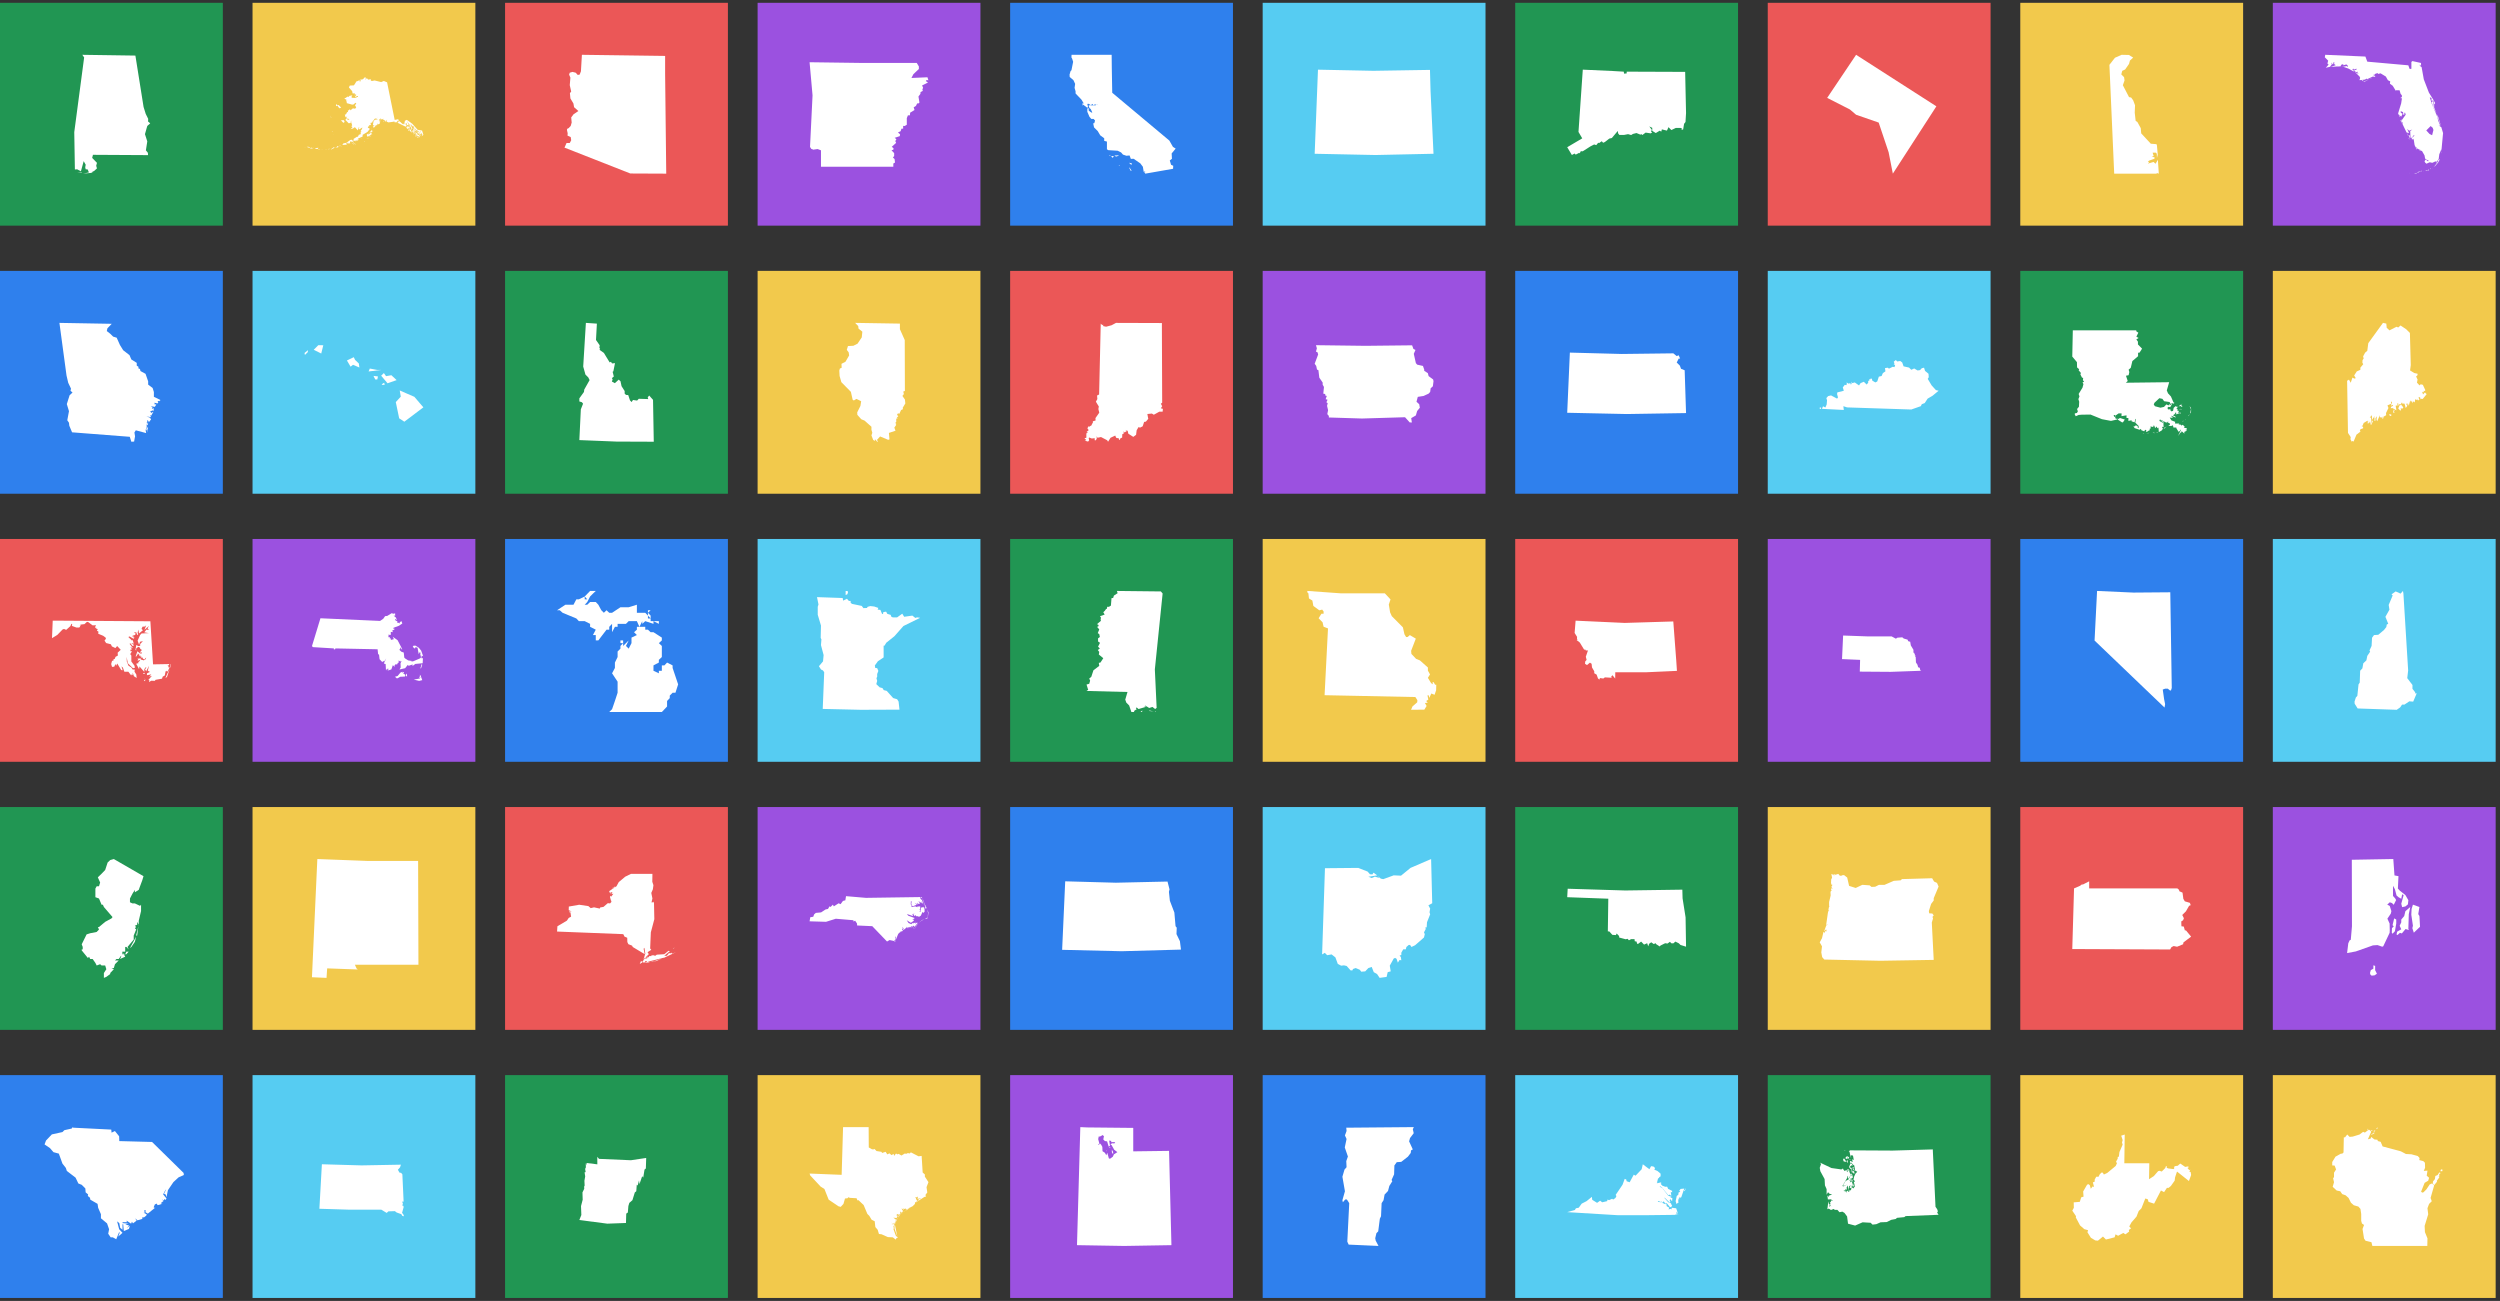 <svg xmlns="http://www.w3.org/2000/svg" width="442" height="230" fill="none"><rect width="100%" height="100%" fill="#333333" stroke="none"/><path fill="#219653" d="M0 .498h39.396v39.396H0z"/><path fill="#fff" d="M14.524 30.565h-.874l.737-.082.136.082Zm9.414-20.738 1.446 9.086.382 1.228.436.874-.027.463.382.328-.518.464-.41 1.446.41 1.282-.246 1.583.355.437.027.409-9.741-.055-.137.546.846.873-.136.519.136.464-.573.518-.191-.054v.109h.136l-.382.218-1.446.136 1.037-.218-.245-.546h-.328l-.082-.354.082-.464-.355-.628-.49 1.801-.656-.355-.409.028-.11-6.604 1.747-13.207-.327-.464 9.387.137Z"/><path fill="#F2C94C" d="M44.648.498h39.396v39.396H44.648z"/><path fill="#fff" d="M53.84 26.17v-.046.046Zm.046-.03v-.016l.045-.03.046.03-.09.015Zm.212-.258v-.045l.03.03-.03.015Zm1.074.288.045.12h-.09v-.12h.09-.045Zm.106.045h.03v.076h-.045l.015-.076Zm.06 0v.076l-.06-.076h.06Zm-.817-.257.106.03-.196.136-.06-.242.15.076Zm.288.181-.288-.015v-.03l.288-.076v.121Zm.65.076h.046-.091l.045-.045v.045Zm-.393-.121v.197h-.197l.136-.258.061.06Zm.318.045.03.03h-.03v-.03Zm0-.015-.046.015-.03-.045.03-.06.046.09Zm1.028.242.091.091.166.046-.257-.046-.166-.12.166.03Zm.56.046h-.105l.105-.046v.046Zm-.68-.288-.122.212h-.257l-.272-.12.65-.092Zm1.24.333-.076-.045.045-.015.03.015v.045Zm.257-.045h-.106l.106-.046v.046Zm.242-.015h-.046l.046-.06.075.03-.075.03Zm.181-.106v.106l-.106-.06.106-.046Zm.015 0v-.076h.03l-.03.076Zm.848-.303.045.151-.484.258-.151.015.59-.424Zm.832-.03-.03.06-.046.015v-.045l.076-.03Zm0-.076v-.015l.045.015h-.045Zm-.47.257.212-.12-.105-.182.332.03-.302.303h-.454l.318-.03Zm.878-.272-.045.015-.061-.015h.106Zm.151 0-.045.015-.106-.015.045-.03.106.03Zm-.393-.106.076.076h-.137v-.107l.061.03Zm.136-.03.045.075-.075.03-.03-.106h.06Zm1.346.105h-.06v-.03l.06.03Zm-.12-.075v.076l-.046-.107.045.03Zm1.346-.106h-.03v-.03h.03v.03Zm11.133-1.424h.06l.046.106-.106-.045v-.06Zm-11.028 1.287.046.061-.046.03v-.09Zm-1.195-.06-.09-.03.09-.046v.076Zm12.813-1.47v.076h-.091l.09-.09v.015Zm-13.448 1.288h.106l.03.182.106.045.015.076-.786.045.181-.272.348-.076Zm1.83.182v.06h-.06v-.06h.06Zm-.998-.136.046.03-.091.03-.03-.06h.075Zm11.935-1.258.09.076-.075.03h-.015v-.106ZM62.07 25.276v.046l-.06-.046h.06Zm.756.106-.076.076.076-.136v.06Zm10.891-1.287v.076l.257.242-.257-.121v-.197Zm-11.753 1.181h-.03l.03-.015v.015Zm12.449-1.393-.09.151-.031-.212.06.015.061.046Zm-11.738 1.469.045.03-.212.197.015-.197.152-.03Zm10.906-1.318.06.06-.075.046-.03-.076.045-.03ZM62.6 25.276h-.015v-.015h.015v.015Zm-.12-.06v.106l-.077-.061.046-.046h.03Zm-.137.045.06.09-.136.031.076-.212v.09Zm11.753-1.5.152.061v.106h-.03l-.122-.166Zm-.635.228h.076l-.03.151-.091-.045.045-.106Zm-10.936 1.12.06.061v.045l-.106-.045.045-.06Zm10.981-1.135h-.045v-.046h.076l-.03.046Zm.061-.046-.06-.045h.06v.045Zm-.182 0 .03.046-.03.015v-.06Zm-10.407 1.045-.045-.045h.045v.045Zm10.407-1.257h.121l-.09.06-.03-.06Zm-10.21 1.136.045.076h-.12v-.076h.075Zm10.331-1.166v-.046.076h-.045l.045-.03Zm-.438.03h.06l-.015.06-.075-.014.03-.046Zm-8.562 1.287h-.121l.076-.075h.045v.075Zm8.758-1.287h-.045v-.03l.045.03Zm.984-.409.211.152v.363l-.166-.257v.212l-.197-.06.152-.41Zm-.863.137.03.12-.136.122v-.167l.106-.075Zm.303-.137h.151l.076.137-.272-.06.045-.152v.075Zm-.424.015.757.44-.197-.046-.03.121.302.046.152.424-.409-.318-.196.045.015-.272-.152.06.03-.182-.15-.196h-.107l-.015-.122Zm-9.711 1.242h-.03l.03-.015v.015Zm10.03-1.378v.121l-.122-.03.045-.046.076-.045Zm.21 0 .152.076-.03.045-.227-.181.106.06Zm-8.636 1.287v.046l-.076-.046.015-.03.06.03Zm-1.271-.06.045.03h-.151l.03-.03h.076Zm1.059 0v.06l-.121.091.12-.151Zm.136 0-.03.06h-.076l.045-.03.06-.03Zm-6.217-.727.106.03h-.091l-.015-.03Zm14.552-.757.166.12-.045.107h-.076l-.045-.227Zm-.409.12.121.137-.015.5-.242-.56.136-.076Zm0-.196h.378l.03.227-.196-.136.166.288-.211.045-.167-.424Zm-7.548 1.136.106.045-.166.106-.046-.076.106-.075Zm-6.64-.758-.091.046-.06-.046.15-.045v.046Zm13.477-.302.06.197-.105.03-.076-.227h.121Zm-7.124.848v-.06.06Zm7.185-.97.197.046.211.378.121.364-.196-.333-.197-.03-.136-.424Zm-6.656.606.045.03v.016l-.075-.015.03-.03Zm-.287.046v.06l-.121-.075.03-.03.09.045Zm.196-.015h-.045v-.03h.06l-.015.03Zm-.106 0 .318.272-.272.046.12.12-.21-.045-.38.47.137-.273h-.302.166l-.06.197-.197-.394.227-.197.045.046-.015.03h.076v.106l.06.06.03.046-.09-.363.166.12.181-.166-.105-.136.105.06Zm6.338-.955v.152l-.06-.212.06.06Zm-6.428.818h.045l.045.076h.06l-.21-.06.06-.016Zm.53-.045.03-.076v.046l-.03.03Zm6.11-.985.046.152.302-.121v.181l-.363-.06.393.106.106.212-.438-.151.15.212-.075.045-.287-.212v-.152l.151.061-.212-.197.016-.045.09.12.121-.15Zm-6.444.91h-.045l-.015-.031h.015l.045.03Zm6.928-1.091.046.06-.152-.03.06-.03h.046Zm-.181 0 .272.06.303.333-.348-.257.348.454-.242.319.045-.303-.378-.606Zm-6.747 1.09v.046-.076l-.045-.03.06-.076.303.106-.318.257-.196-.136.196-.09Zm.06-.136-.044-.046.075-.075v.015l-.03.106Zm-2.919-.242-.03-.03h.03v.03Zm-.227-.03-.075.03.151-.122-.075.091Zm3.222-.076h.046l-.09.045.044-.06v.014Zm.59-.303h-.03l.03-.091.046.045-.046.046Zm-.983.03h-.06v-.03l.06-.046v.076Zm1.15-.151v.03h-.046v-.03h.046Zm1.815-.788h-.076l.076-.09v.09Zm-7.518-.242.136.318-.227.151-.438-.454.529-.015Zm6.989.212.075.03.06-.03v.03l-.135.106v-.136Zm-1.967.197h-.03l.076-.137.06.046-.106.09Zm-7.2-.849-.136-.075-.076-.182.212.257Zm9.303.591-.06.06.211-.196v.045l-.151.091Zm-9.545-.924h.03v.03l-.03-.03Zm8.88.788.03.045-.03.046v-.091Zm-.046.09-.06-.045v-.045h.06v.09Zm.333-.211v.045l-.061-.045h.06Zm-.318 0 .03.06-.03.046-.015-.046.015-.06ZM59.8 18.885v.03l-.106-.136.075.06.03.046Zm2.601.197v.076l-.105-.016.045-.06h.06Zm-2.738-.47.212-.045.439.454-.303.137-.06-.137-.151-.075.03-.06-.167-.213h-.03l-.136.106-.106-.106.106-.288.166.227Zm1.392-1.332h-.075.105-.03Zm.136-.03.121-.091-.015.045-.106.045Zm.167-.122.106-.106h.03l-.136.106Zm.408-.181-.015.03h-.045l.06-.03Zm.046 0 .181-.076-.03.015-.151.06Zm4.265 5.225-.136-.016-.015-.06.136-.742.318-.212.514.06-.363-.136.257-.318-.257.242-.227-.045-.635.772-.046.046-.075-.046h-.09l.15.273-.211.182-.076-.076-.303.454.379.227-.424.545-.862.515v.303l-.757.333-.105.122.181.075-.136.137v-.137h-.045l-.03.152-.379.03-.06.197-.06-.197-.606.318.09-.121-.241-.076-.151.379H61.6l-.106-.242v.272l-.197-.121.015.121-.12.046.03-.167.71-.515.288-.045.12.227v-.106l.182.106v-.379l.65-.409.092.091.166-.394.348-.12-.015-.44.166-.015-.166-.137.242-.317.06-.273-.544.348-.09-.242.09-.045.06.105-.03-.105-.12-.107-.167.56-.515-.56-.544.319-.197-.061.242-.106.046-.212h-.091l-.06-.151.12-.122-.196-.636.227-.272-.303.272.015.212-.363.06-.59-.605.242-.242.06.075.107.091-.03.091.378-.06-.167-.076.06-.106-.105.06-.303-.075h-.076l.137-.137-.197-.106.06-.015.016-.106h.06l.015-.03h.046l.075-.076-.196.106-.152.167-.12-.515h.196l.227-.454.166.075-.06-.303.257-.105v-.122l.181.046-.045.151.56-.363.333.06.196-.227-.227-.424.242-.197-.105-.212-.545.41-.076-.258-.015.181-.938-.257-.015-.258-.106-.181v-.091l.242.03-.348-.182-.226-.227h.226l.379-.242.287.045-.06-.151.453-.106h.152v.015l-.182.273.136.12.787.046-.046-.166-.211.045-.06-.515.166.394.408.076v-.182l-.363.03.045-.288-.257-.03.03-.121v-.06h-.408l-.076-.394-.575-.652.152-.333.74-.045.515-.818-.045.136.575-.257-.076.166.106.137.151-.227-.227-.107.59-.106.363-.378.182.166-.136.197.06.076.227-.273.212.273.469-.06.06.212-.15.03.362.06.409-.09 1.164.287.47-.197.574.243 1.346 6.648.65-.136v.182l.833.742.211-.258.046-.015.06-.363.348-.167.953.682.953 1.075.787.136.227.757-.227.227.045-.424-.12.197.075-.12-.333-.53-.318.53-.06-.44.166-.046v-.045l-.499-.181-.197-.258-.317.03v-.076l.106-.015.045-.09v-.046l-.287-.121.03-.03.212.09.045-.06-.287-.182v.106l-.121-.227-.121.046v-.334l-.06.288-.137-.09h-.121l-.439-.682.363.818-.196-.076-.167.076-.045-.38-.166-.06.06.242-.378-.181v.197l.197-.091.287.257-.166.243-1.407-.682.075-.363.106.287.106-.181-.242-.152-.272.333-.378-.045.015-.076-.046-.12-.075.12-.923.121-.287-.12.045-.38-.197.349-.211-.09.045-.046.045-.106-.257.015.06-.076-.18.06.15-.105h-.227l.152-.182-.333.182-.12-.152-.077.212v-.318l-.302.364.227.151-.106.06-.076.061h.257l-.15.121v.228l-.288.12-.06-.226-.046.333-.06-.197v.227l-.106-.09v.12l-.243.076-.105.257-.258.046-.045-.182.181-.045.091-.212-.12.076Z"/><path fill="#EB5757" d="M89.297.498h39.396v39.396H89.297z"/><path fill="#fff" d="m117.594 13.164.197 17.537-6.354-.028-11.635-4.575.367-.819h.565l.254-.48-.084-.565-.565-.254.028-.424-.113-.48v-.282l.282-.141.368-.395.169-.593-.085-.904.424-.565.847-.565-.762-.678-.113-.65-.537-.903-.085-.932.226-.282-.254-1.13.113-1.327-.226-.537.113-.339.48-.14.565.14.367.396.339-.057.226-.593.169-2.909 14.714.198v3.276Z"/><path fill="#9B51E0" d="M133.945.498h39.396v39.396h-39.396z"/><path fill="#fff" d="m143.659 16.84-.447 9.14.248.372h.224l-.025.124.894-.124.596.223v2.906h12.79v-.571l.298-.174-.074-.62-.298-.274.223-.248v-.522l-.471-.497.322-.099.05-.248-.323-.274.77-.695-.149-.323.199-.298-.298-.273.894-.298.05-.323-.373-.323.472-.223.149-.447h.298v-.497l.273.025.373-.224v-1.167l.198-.497h.348l.05-.472.77-.471-.149-.472.397-.249.223-.447h.249l.149-.149-.174-1.068.348-.472.025-.322.397-.199-.075-.273.125-.274-.174-.422 1.043-.521-.397-.249.173-.198.298.074-.174-.546-2.831.124.348-.67.968-.92v-.447l-.372-.62h-9.636l-9.314-.125.522 5.837Z"/><path fill="#2F80ED" d="M178.593.498h39.396v39.396h-39.396z"/><path fill="#fff" d="m200.085 30.195-.202-.025-.253-.532h.076l.379.557Zm-2.227-.987.152.025v.076l-.254-.101h.102Zm2.227-.33.051.203h-.203l-.329-.303.481.1Zm-3.24-1.29.051.152-.253.152-.178-.304h.38Zm-.506-.05v.05l-.253-.05.101-.077.152.076Zm.911-.052.481-.025.051.076-.481.152-.279-.228.228.026Zm-.683-15.365.076 4.278 10.1 8.455.633 1.114.481.303-.709.861.051.937-.38.303.228.76.38.177-.026.532-4.911.86-.202-.303.202.05-.05-.152-.228.102-.152-.912-.456-.607-1.189-.81-.482.025-.227-.608-.557.051-.608-.203-.329-.38-.607-.303-1.646-.101-.253-.152v-1.367l-.481-.127v-.455l-.709-.532-.43-.734-.658-.658-.152-.709.202-.05.127-.456-.253-.279h-.405l-.329-.38-.38-.885v-.583l.228-.076.025.456.456.33h.177l-.279-.608-.227-.178-.152-.38.05-.1.254-.026.126.025h.835l.076-.227.38.227-.304-.227-.278.202.126-.228-.405.228-.202-.228-.253.228-.405-.253-.228.025.126.557-.126.127-.734-.557-.127.202.051-.531.253.228-.481-.785-1.038-1.089v-.38l-.177-.607.101-.709-.304-.658-.658-.557-.025-.43.177-.608.304-.303-.152.177.304-1.52-.177-.556-.127-.228.025-.456h7.088l.026 2.43Z"/><path fill="#56CCF2" d="M223.242.498h39.396v39.396h-39.396z"/><path fill="#fff" d="m252.921 16.06.524 11.125-10.243.222-10.768-.222.585-14.868 9.8.201 10.001-.16.101 3.701Z"/><path fill="#219653" d="M267.89.498h39.396v39.396H267.89z"/><path fill="#fff" d="m285.108 12.552 1.972.117.059.353.449-.039.019-.314 10.33.04.156 7.287-.097 1.568-.254.333-.156.98-.332.117.156-.235-.273-.137h-.86l-.781.372-.507-.51-.274.608-.898-.216-.098.392-.293-.157-.683.412-.625-.392v-.529l-.527-.255.449.608-.137.313.196.137-.235.176-.918-.137-.585.431-.137-.156-.215.078-.683-.274-.625.157-.312.195-.547-.156-.703.137h-.84l-.215-.275-.058-.43-1.055 1.253-.449.098-.781.608-.312.137-.235-.274-.488.332-.137-.078-.351.431-.371-.117-.644.333-1.387.881-.332-.02-.195.392-.078-.117-.625.333-.195-.196-.488.255-.821-1.372 2.656-1.567-.664-1.136.762-11.01 5.272.235Z"/><path fill="#EB5757" d="M312.538.498h39.396v39.396h-39.396z"/><path fill="#fff" d="M342.351 18.798 334.655 30.7l-.746-3.781-1.758-5.246-3.994-1.385-1.092-.932-4.021-2.05 5.113-7.617 14.194 9.108Z"/><path fill="#F2C94C" d="M357.187.498h39.396v39.396h-39.396z"/><path fill="#fff" d="m377.147 10.182-.573.518-.163.6-.683.983-.518.245-.164.628.491.491.082.573-.3.846 1.092 2.101.382.082.354.491.328.873-.055 1.31.164 1.446.3.191.6 1.092.082.927 1.692 1.829 1.01.082.081.245.137 1.61-.137.573-.027-.737-.164-.19h-.573l.191.6h-.354l.6.327-.246.191-.845.3-.191.219h.245l-.245.3 1.009-.3.355.327.409-.71.164 2.456-.328-.109-.081.11h-7.477l-.846-19.238.982-1.255 1.174-.519 1.282.028.764.464Z"/><path fill="#9B51E0" d="M401.835.498h39.396v39.396h-39.396z"/><path fill="#fff" d="M425.973 30.701h-.052l.103-.026-.051.026Zm1.109-.103v.103h-.232l.052-.026.18-.077Zm.259 0-.259.103.104-.129.155.026Zm-1.368-.026.051.026-.103-.026h.052Zm2.478-.206h-.13l.181-.026-.051.026Zm-.517 0-.077-.026v-.077h.077v.103Zm-.284-.103.078.129-.361.206.154-.232.181.026-.052-.13Zm.181 0-.103.103v-.13h.077l.026.027Zm.465 0-.078-.026v-.026.026l.078.026Zm.697-.026-.233-.026.336-.077v.077l-.103.026Zm-.801.129-.025.026-.129-.284.103.103.051.155Zm1.214-.258-.31.103.335-.284-.025.18Zm.361-.31v.077l-.181.026.181-.129v.026Zm.258-.026h-.026l.026-.129v.13Zm.207-.232h-.026l.129-.103-.103.103Zm-1.162-1.188h-.077v-.103h.103l-.026.104Zm-.155-.154h.078l-.026.051-.103-.051h.051Zm2.143.542-.594.697h-.078l.672-.904v-.206l.335-.207-.335.62Zm.413-.852-.026.051.129-.206-.026.052-.077.103Zm.154-.826h-.051l.026-.13h.025v.13Zm-3.458-.361h-.233v-.104l.104-.077.129.18Zm-.31-.207v.13l-.129-.104.077-.026h.052Zm-.516-.026-.104.052-.051-.052h.155Zm.361.026-.052.026v-.13l.052.078v.026Zm-1.678-1.91.233.077-.336-.077-.129-.232.232.232Zm-.335-.542v.077l-.026-.232h.026v.155Zm.439.413-.078-.077-.232-.491.206.026.104.542Zm-.465-.723-.078.13v-.336.051l.078.155Zm-.955-1.91v.026l-.258-.336h.077l.181.31Zm0-.671h-.052.052Zm6.866 1.136-.31-.749-.465-1.368.259.465.516 1.652Zm-1.342-3.072-.026-.206.026.129v.077Zm0-1.265-.026.44v.619l-.284-.93.284-.284.026.155Zm-5.782-.62h.077v.052h-.077v-.051Zm0-.05v-.078l.077.077h-.077Zm-.93-1.214h-.077v-.026l.052-.077.025.103Zm-5.678-1.884-.103.155-.207-.155h.31Zm.335.206-.18.078-.155-.104h.258l.878-.438-.801.464Zm1.007-.49-.155.026.284-.155-.129.129Zm-5.317-2.168-1.91.103h-.129l1.677-.18.465.077h-.103Zm10.841 9.421.619-.878-.103-.335h-.129v.335h-.206l-.026-.439-.413-.18v.155h.103l-.155.103.387.206-.258.517-.413-.388.207.336v.155l-.336-.671.542-1.781.129-.852-.206-.258.206.026v-.336l-.232-.284-.181-.62h-.723l-.49-.8-.49-.36.051-.414-.413-.206-.361-.646-.929-.567-.439.103-.103-.155-.568.206.155.181-.284-.103-.026.103.31.13v.102l-.052.052-.361-.052-1.059.49.052-.154-.413.206-.929.104-.078-.155-.155-.439.233.594.103-.413-.103-.233-.878-.877.62.439.18-.104-.258.078-.026-.413-.206.103-.439-.258.516-.232-.077-.13-.362.155-.18-.154-.233.129.233.051.103.336-.929-.516-1.239-.44.464.104.181-.155.129.18v-.18l.362.18-.104-.309-.206-.129-.516.155v-.155l-.259-.026-.258.336-.464-.052-1.188.155.826-.284-.335-.232.129-.155-.155-.18-.129.464-.31-.361.103.335-.335.413-.723.18.491-.567-.207-.18.129-.517-.594-.594.078-.439 7.098.31.336.904 7.253.645.232.645.31-.026v-1.213l.181-.155 1.523.336v.568l-.207-.31v.258l.31.207.387 2.168.903 2.349.801 1.29.309.568-.18.207v.568l.438 1.135-.567-1.135.103-1.214h-.465l.026-.464-.31-.13.413 1.317.955 2.22.104.568.413 1.006v-.051l-.336-.103.49.335.31 1.033-.31 3.304v-.44l-.361.904-.103.826-.284.387.077.181-.129-.18-.155.025.129.052.026.155-.155-.078-.025-.155-.62.284-.439-.103-.593.258-.233-.206-.103-.233.207-.31.129.155.284.181h-.104l.258-.077-.671-.413-.103-.568-.49-.852-.775-.361-.31.103.259-.232-.259-.078-.154-.387v.155l-.181-1.162-.078-.18v.18l-.335-.077.594-.723-.31.155-.103.336h-.336l-.051-1.162.361-.284-.568.207-.336-.336.336.774-.439-.129-.697-1.445-.026-.361-.335-.233-.103-.155.206.155-.077-.077h.258l-.155-.13.206-.025h-.051Zm5.033 1.136-.774.774.568.62.464.232.233-.93-.129-.387-.362-.31Z"/><path fill="#2F80ED" d="M0 47.894h39.396V87.29H0z"/><path fill="#fff" d="m26.032 76.46-.137-.655.3-.355-.163.71v.3Zm-13.48-7.75-.491-1.037-.3-1.282-1.255-9.305 9.25.164-.764.791-.11.491.628.491.491.491.628.191.573 1.283.573.928 1.119.873.327.764.955.6v.491l.328.219-.055.245.3.137.082.355.9.49.465 1.338V68l.79.6.22.71v.845l1.172.573-.245.219-.136-.082-.137.164.137.163-.164.137-.546-.137.11.11-.192.136.437.082-.273.41-.682-.11.3.246-.164.218.355-.082.027-.136v.136l-.082.491-.3-.327.164.19-.491.219.218.082-.082.19.491-.245-.409.71-.218-.164.218.41-.819-.137.6.218.219.3-.382.491-.191-.327-.11.027v.41l-.136-.055.164.246.137-.246-.055.491-.328-.3.219.3-.219.137.219.136-.191.218.054.3-.163-.027.109.628-1.829-.491-.245.382.11.682-.165.928-.49.027-.274-.873-10.205-.791-.491-1.174-.055-.518-.3-.437.3-1.61-.382-1.255.491-1.555.519-.492-.355-.3.082-.382Z"/><path fill="#56CCF2" d="M44.648 47.894h39.396V87.29H44.648z"/><path fill="#fff" d="m71.767 69.51 1.493.648 1.592 1.86-3.367 2.54-.912-.597-.597-2.873.88-.963-.183-1.096 1.094.482Zm-3.748-1.494-.381.033-.166-.1.448-.281.1.348Zm-1.31-.93h-.365l-.314-.63.795.1-.116.53Zm1.161-1.129.382.548.945-.166.928.864-1.608.564-1.128-1.345.481-.465Zm-2.487-.797 1.326.25h.68l-2.222.265.216-.515Zm-2.604-1.527.663.63.1.715-1.128-.482-.43.332-.648-1.096 1.21-.58.233.48Zm-8.872-.88-.066-.349.613-.498-.05.365-.497.482Zm3.25-1.71-.364 1.46-1.327-.663.813-.814.878.016Z"/><path fill="#219653" d="M89.297 47.894h39.396V87.29H89.297z"/><path fill="#fff" d="m115.455 70.69.132 7.407-6.593-.026-6.566-.263.263-5.437.394-.998-.21-.262-.447-.132v-.551l.815-1.13.052-.42.946-1.68-.237-.473-.499-.5-.394-1.417.473-7.722 1.944.131-.158 2.89.657.945-.053.446.131.21-.131.132.788.551 1.024 1.681.237-.105.184.289.525-.053-.289 1.445-.131.079.21.84-.342.289.132.21-.132.394.526.289.682-.63.316.289.183.866.552.867v.447l.236.236.394.026.315.946.289.288.237-.367.735.105.289-.315 1.681.052-.105-.289.262-.341.683.762Z"/><path fill="#F2C94C" d="M133.945 47.894h39.396V87.29h-39.396z"/><path fill="#fff" d="M159.103 57.216v.985l.856 1.92.026 9-.285.105.104.44-.26.338.441.622.078.7-.467.779.052.233-.337.156-.312.674-.233-.103-.182.285.234.234-.285.285.207.052-.285.103v.597h-.156l.156.26h-.156l.156.233-.338.493.208.544-1.167.39.103 1.141-.233.078-1.427-.597-.545.597.156.337h-.129l-.312-.39-.129.053.103.233-.363-.207-.311-.805.155-.466-.155-.52v-.544l-1.219-1.09-.571-.233-.7-.778-.026-.44.57-1.142.13-.83-.83-.415-.467.285-.207-.13-.312-1.4-1.686-1.713-.311-1.089-.052-.96.104-.363.311-.13-.026-.7.701-.363.648-1.116-.078-.544-.337-.441.207-.675.96-.051.727-.364.752-1.115.104-1.012-.675-.544-.052-.441-.544-.571 7.911.13Z"/><path fill="#EB5757" d="M178.593 47.894h39.396V87.29h-39.396z"/><path fill="#fff" d="m205.421 57.371.052 13.826-.233.181.233.442-.233.363.363.103-.052.493h-.571l-.985.545-.338-.207-.804.077.156.856-.415.493-.311.052-.26.778-.467.234-.259-.104-.337.57-.104.805-.493.363-.882-.57-.104-.494-.44-.181.285.207-.415.26-.156-.234.026.415-.259.13-.026.597-.286.103-.155.338-.13-.13.026-.156-.519-.13-.155-.389-.831.39-.441.7-.155-.26-1.09-.57-.622.13-.156-.286.026.415-.155.312h-.208v-.364l-.519.052-.467-.181-.078.13.078.363-.181.233-.597-.156.286-.103-.338-.338.338-.077v-.779l.285-.13-.26-.103.389-.337-.233-.338.233-.363.156.104.156-.207.078.103.363-.674-.026-.182.493-.155-.026-.415.674-.96-.156-.648.078-.442-.518-.856.259-.466-.052-.623.363-.182.286-12.528.285.285.13-.13.026.286.518.103.96-.259.778-.415 8.119.026v.26Z"/><path fill="#9B51E0" d="M223.242 47.894h39.396V87.29h-39.396z"/><path fill="#fff" d="M251.804 65.356v.205l.638.41.137.524.798.593.068.296-.114.911-.387.342-.091.661-.274.296-.889.41-1.025.16-.228.866.479.433.113.615-.478.593-.228.775-.82.478.114.775-.388-.023-.82-.911-7.611.228-5.857-.183v-.273l-.274-.32.137-.706-.182-.752.114-.478-.228-.16.205-.456-.342-.09.205-.57-.273-.092v-.25l-.342-.069.114-1.185-.228-.387v-.388l-.593-.865-.159-1.322-.251-.114-.136-.638-.274-.388.615-1.64-.114-.388-.273-.114.16-.592-.16-.547 8.751.114 8.249-.091.228.638.365.182-.297.684.365 1.64.228.274 1.025.228.228.66Z"/><path fill="#2F80ED" d="M267.89 47.894h39.396V87.29H267.89z"/><path fill="#fff" d="m298.093 73.032-10.468.169-10.543-.225.469-10.637 9.175.243 9.12-.112.599.487.338-.15.262.58-.262.02-.338.692.543.525.225.58.637.262.243 7.566Z"/><path fill="#56CCF2" d="M312.538 47.894h39.396V87.29h-39.396z"/><path fill="#fff" d="M321.968 72.284h-.237v-.236h.237v.236Zm13.454-8.377.554-.078.336.255.237.686.97.216.395.392.515-.235.593.353.436-.059.316-.333.396-.099.178.57.613.51.04.608-.178.294.692 1.157.752.824.475.118-1.069.883-.87.51-.515.785-.514.196-.178.353-1.682.588-11.356-.372-.653-.216.079.667-3.858-.196.179-.451.415.215.237-.53.06-.745-.119-.392.317-.353.514-.118 1.068.569.159-.216-.159-.588.04-.295 1.147-.294-.178-.588.357-.471.237.078.119-.176-.04-.314.336.216.317-.099.079.255.139-.098v-.392l.138.236.435-.118.752.53.277-.412.574-.236.494.49.277-.313v-.314l.218-.099-.02-.235h.297l-.099-.176.257.137.079.314.535.314.336-.177.277-.843.494-.118.218-.51.455-.314-.079-.569.514-.079.178.177.673-.333.317.058.118-.392-.257-.078.139-.197-.139-.274.376-.314.238.255Z"/><path fill="#219653" d="M357.187 47.894h39.396V87.29h-39.396z"/><path fill="#fff" d="M378.812 76.562h.164l.118.047h-.141l-.141-.047Zm0 0h-.047.047Zm1.198-.07-.094.07-.329.094h-.07l.493-.164Zm.988.07h-.212l-.212-.093.235.023.189.07Zm.493-.093-.235.093.118-.163.117.07Zm-.682-.747-.023.07.023-.164h.071l-.071.094Zm1.763.07v-.094l.212-.163.094.093-.306.164Zm.447-.35-.094.093-.024-.047.094-.046h.024Zm2.891-.957-.118.046.212-.163v.117h-.094Zm-3.714-.024.376.117.047.14-.423-.14v-.117Zm4.089-.163.165-.234-.094.187-.071.047Zm.518-.56-.024.046.024-.07v.023Zm-11.469.933h-.165l-.799-.513.447-.257.846.28-.329.49Zm11.633-1.144-.094.047.235-.35-.023.093-.118.21Zm-2.068-.35v.14l-.118-.14-.117.14.07-.303.165.163Zm.376-.187.235-.07v.257l-.259-.163.024-.024Zm.235-.537v-.07l.164-.023v.093h-.164Zm-.212.047h-.023l.235-.303-.094.163-.118.14Zm2.069.42-.165.21.165-.77-.259-.56.259.303.023.35-.023.467Zm-2.492-1.424v.024l-.047-.024.047-.046v.046Zm.823.187.165.14-.165.117-.118-.14-.399.023.682-.49-.283.28.118.07Zm-17.627 1.634-.564.047-.517.233-.188-.373.047-.14.353-.07.164-.28-.141-.42.329-.398.047-.887-.141-.467.188-.466-.141-.444.682-1.12.164-.63-.164-.281.282-.14-.212-.257.047-.397-.211-.07-.282-.56.094-.257-.4-.467.094-.187-.376-.326-.023-.934-.823-.98.094-4.647h11.211l.023.187.353.234-.353.7.4.233-.4.257.282.397v.49l.729.747-.447.7-.258.024v.607l-1.011.864-.282 1.19-.376.327.118.42-.118.56-.47.094.306.934-.329.304 7.661-.094-.423 1.448.212.513.517.56.446 1.028.188.117-.258.163v-.117l-.47.093-.141-.303-.964-.14-.305-.42-.541-.117-.869.817-.118.304.212.303.963.257.635-.14.423-.444.376.187.211-.304v.304l.259-.187-.141-.093h.164l.094.093-.282.49-.305-.07-.188.187.094.28.47-.023-.071.14.212.234.282-.094.117-.537.353-.303.235.14.211-.047-.329.327.329.14-.235.093.094.14.141-.093-.094.14h.259l-.165.234.141.21-.282.117-.305-.304-.188.327-.212.14.024.21h.258l.141.257-.869-.35.352.397-.564-.047.306.49.658.257-.024.303h.752l-.141.14.423.07.118.164.212-.163.352.35-.141.186.447.07.117.164-.329.093.306.024-.212.303-.094-.187.024.257-.095-.093-.117.233.047.187-.517-.467v.187l-.188.093-.423.584.517-1.097-.094.116-.094-.233v.303l-.235.187-.447-.724.141-.046h-.611l-.094-.397-.258.117h-.564l.305-.21-.07-.28-.282-.047.094-.187h-.188l-.024.14-.282-.047-.705-.373-.117.07-.188-.257-.118.303.729.397v.444l-.047-.093.141.233-.329.093.047.234h.141l-.259.373-.517.304-.07-.817-.141.14-.212-.327-.188.303-.259-.536-.141.326-.47-.093.071.397-.165-.07-.094.49-.023-.14-.423.28-.188-.07.117-.21-.235-.093-.164.28-.517-.21-.047-.234-.259.164-.846-.28-.141-.164-.07-.233.188.093.282-.28.023.163.212.024.07.396.118-.07v-.326l-.588-.584.094-.654h-.094l-.117.607-.541-.187v-.186l-.564.117V73.9h-.329v-.467l-.893.14.023-.49h-.517l-.634.443v-.163l-.259.047.118.303.305-.117-.164.14.141.327.305-.07-.141.187-1.034.234-1.598-.304-2.021-.817-1.528.023Z"/><path fill="#F2C94C" d="M401.835 47.894h39.396V87.29h-39.396z"/><path fill="#fff" d="m422.735 73.564-.255-.102-.051-.28.382.152-.076.23Zm.636-.968-.127.102.127.254h-.28l.128-.56.152.204Zm1.452-.382h-.407l.101.28-.152.102-.357-.382.229-.535.306-.102.356.433-.076.204Zm-2.572-14.008.204.204 1.247-.636.306.127.408-.357.993.663.662.662.153 5.679-.127.942.738.459.586.127v.255l-.255.229.255.535-.102.56.458.484.204-.204.382.102.433.942-.076.153-.204-.05v.28l-.28-.102.153.483.305-.356.102.28-.076-.305.305.33-.687.841-.306-.026-.051.128-.127-.433-.28.076.178.357-.178.178-.128-.306-.025.255-.408-.178-.102.56-.254-.178-.178.331-.026-.484-.229.331v-.33l-.127.076-.23.865-.025-.432-.102.407-.127-.433-.204.127.204.331-.281.382-.203-.738-.153-.102-.077.178-.076-.33-.051.28-.28-.28.051.381-.306-.102-.178.331-.051-.432h-.178l.076.458-.076-.102-.28.05.127.816-.713-.408-.28.051.051-.254.382-.204-.153-.153-.28.178.229-.636-.178-.153v.433l-.637.28.178.458-.433.892.026.382-.484.28v.255l-.255.076.128-.382-.332.306.102-.153h-.28v-.382l-.458 1.07-.128-.306v.306l.051-.892-.229.357-.025.636v-.178l-.204-.05.076-.306-.076-.153.076-.331-.458.662.076.28.128-.102-.204.433-.025-1.426-.357.382.025.102.153-.128.153 1.197-.153.204-.178-.815v.28l-.408.331.179-.483-.331.382.28-.484-.204.102.102-.128-.713.433-.204.484-.178.051.28.153v.254l-.459.153-.127.331.153.077-.739.56-.509 1.222-.204-.102-.127.128-.229-.433.051-.382-.484-.739-.153-9.219.331-.204.306.56.305-.916.331.178.255-.076-.28-.484.458-.713.637-.28v-.383l.509-.61-.152-.255.025-.459.204-.306-.102-.356.356-.662.383-.331.178-1.35 2.597-3.591.586.127.077.764.28.23Z"/><path fill="#EB5757" d="M0 95.29h39.396v39.395H0z"/><path fill="#fff" d="m25.696 120.192-.073.235-.2-.109.218-.126-.127-.308.182.308Zm-.073-1.05h-.236l-.11-.108.237-.091.109.199Zm3.635.742.31-.76.417-.814-.454 1.357-.273.217Zm.836-1.864-.09.055.145-.67h.054l-.109.615Zm-19.666-8.286 16.158.108.473 7.617 2.944-.054-.127.054.018.145h-.327l.218.109-.018.253.218.072-.09.163-.255.489-.182.072.073-.181-.255.109-.145.742-.364.199-.127.362-1.145.199-.109.18-.654-.018-.382.236.055-.38-.2.036.654-.76-.509.145.4-.362-.11-.018-.672.126.037-.343.509-.236-.382-.217.218-.868-.509.977-.2-.362.218-.253-.018-.109-.145.072-.182.29v.47l-.854-.977-.073.489-.49-.923.181-.181.127.199.055-.325.327-.308-.11-.072-.399.144.164-.217-.146-.163.582-.072v.199l.545.163.364-.235.054-.272-.309.344-.254-.127-.073-.217-.309.037.2-.2-.218.055-.091-.29-.127.181-.091-.488-.273.307v-.416l-.127.579-.2.072.327-.94.473.398.309-.018.018-.236-.182.145-.145-.145.327-.38-.2-.108v-.127l-.127.109v-.254l-.31-.18-.399.343.036.308-.145-.091.145-.868.364.181.327-.036v-.326l.49-.506-.508.108-.182.525-.254-.724.436-.977.254-.29 1.309-.054-.818-.144.382-.489.436.09-.236-.307.254-.434-.818.705.327-.814-.236.217-.418.036-.182.398.255.217-.69.579-.128-.687-.127.597.109.217-.164.181-.182-.506-.418.018.346.235-.182.253-.29-.018.126.344-.345-.326.182.326.272.126-.181.181-.71-.416-.2.109.637.615.127-.091.2.652-.454-.127.509.398-.273.145-.4-.489-.127.109.6.76-.473-.181.31.38-.31.09.055.254h.254l-.327.506.2.254v1.049l.563.76.055.362-.327.072-.91-.886-.217-1.122.036.832.291.724.509.325.236.362h.364l-.037.38.31.489.072.633-.49-.326-.219-.615-.018.434-.2-.144-.036.199-.51-.67h-.708l-.255-.724-.254-.217.182.561-.018.145-.219-.072-.69-1.14-.2.398-.127-.308-.2.471-.4.036-.146-.507.146-.543.29-.108-.054-.163.255-.109.127-.343.418-.235-.037-.507.546-.507-.636-.669-.31.362-.617-.29-.182-.38-.836-.217-.29-.434.253-.326-.054-.199-.436-.325-.873-.362.037-.38-.273-.163.164-.308h-.237l-.072-.253-.091.127-.11-.272.2-.108-.072-.145-.545.018-.8-.597-.2-.018-.436.398-.745.09.127.127-.236.091.109.108-.182.181H13.5l-.8-.289.073-.218-.146-.18-.181.434-.745.669-.382-.163-.255.091-.927.959-.945.579.128-3.094h1.108Z"/><path fill="#9B51E0" d="M44.648 95.29h39.396v39.395H44.648z"/><path fill="#fff" d="m74.349 119.399.303.848-.545.136-.953-.227 1.074-.197.136-.288-.333.288.242-.469-.09-.197.166.106Zm-2.375.167-.045.045-.257-.227.257-.303.045.485Zm-.802-.803-.045.212.227-.182.09.197-.196.121.333.106.045.394-.877.045-.56.303-.363-.303.47-.136.514-.621.362-.136Zm3.268-.621-.121.03.242-.787.09.167-.211.59Zm-4.87-9.63.287-.076.015.409h-.288l.409.333.196.469-.317-.242v.242l.469.273-.152.03.06.137.319.045.105.151v-.272l.303-.197.151.424-.59.394-.968.363-.09.197.196-.106.076.197-.424.212.151.272-.393-.045.015.575-.227-.166.091.166-.272-.091-.09.091.21.137-.165.06.045.182.257-.046-.076.197.212.061.015.257.53-.136-.182-.424.847.606.832 1.605-.272.03.136-.03-.181-.364-.091.394h-.182l.439.409.408.136.091.894.151.151.545.348.696.106-.288.121.484-.075 1.21-.515.167-.182-.167-.681.182-.046-.272-.181-.152.348-.211-1.136-.363-.106-.091.273-.394-.318.137-.212h.363l.56.348.423.515.363 1.014-.257-.121-.076.455h.288l-.046.893-1.3.121-.5.379.03-.288-.71.242-.152-.166-.469.59-.998.227.212-.363-.03-.742.166-.348-.121-.106-.045.181-.333-.227v.424h-.136l-.152.318-.196-.091-.242.212.03.273-.333-.288-.257.742-.5.167-.196-.015.197-.152-.106-.212-.09.212-.213-.076.076.137-.12.106-.061-1.106-.318-.106.423-.908-.332.515h-.257l-.091.166-.5-.53-.09-.817-.166-.076-.091-.863-7.458-.152-.045.152-.227.03v-.182l-3.706-.227-.166-.182 1.497-4.921 10.543.47.56-.379.333-.469.363-.031.786-.484.333.091Z"/><path fill="#2F80ED" d="M89.297 95.29h39.396v39.395H89.297z"/><path fill="#fff" d="M117.938 124.407v-.476.476Zm-7.769-10.703h-.476v-.476h.476v.476Zm.978-1.929v-.951.951Zm2.405-.951.528.502h.476l.476.449h.502l1.479.951v.978-.476l-.528.476.528.502v1.956l-.528.502v.475l-.951.503v.951l.951.449v-.449h.528v-.951h.45l.475-.503.978.503v.449l.978 2.907-.476 1.479v.503-.503h-.502l-.502.503v.449l-.476.502v.978l-.925.977h-9.301l.502-.502.502-1.453.475-1.454v-2.431.476l-.977-1.48.502-.951v-.952l.475-.977v-.978l.502-.502v-.476l.476-.502v.502l.978-.978-.476.978.476.476v-.978.978l.502-.978v-.978l.951-.449-.502-.502.502-.449v-.502h.952Zm.528 0v.502l-.528-.502h.528Zm2.405-1.005v.476l-.951-.476h.951Zm-1.453-.475-.476-.502h.476v.502Zm0-.502h-.476v-.952h.476l-.476.45.476.502Zm-6.818-.502v-.45.45Zm-4.836-2.379.449.476-.449.476h.449l.502-.476-.502.476.502-.476h1.004l.45.476.528.977.449.45.476-.45.476.45h.502l1.479-.978h1.454l1.453-.449v1.427h1.48l.476.502v.502h.476v.475h.502v.476l-1.454-.476-.528.476v-.476l-.502 1.005-.45-1.005h-1.453l-.476.476h-1.48v.529h-.475l-.502.951v-1.48l-.502.529v.502h-.476v-1.031 1.031l-1.453 1.902h-.45v-.951h-.502l.502-.951-1.004-.502v-.529l-.951-.476h-1.031l-.449-.475-2.431-1.004-.502-.45h-.476l1.48-.977h1.427l.502-.952h.449l1.031-.502v.502Zm1.955-1.48-.502.476-.502.502-.502.978-.449-.476h.449v-.502.502l-.449-.502.951-.978h1.004Z"/><path fill="#56CCF2" d="M133.945 95.29h39.396v39.395h-39.396z"/><path fill="#fff" d="m149.068 106.193.674-.337.337.389h.312v.312l.233.207 1.738.363.285.389.623-.026.13-.207.467-.13.7.078.726.259-.129.286.492.052.312.752.155-.078.052-.285.493-.078.208.389.596.182.104.311.259.13h.779l.907-.649.338.545 1.452-.208.519.415.311-.103.545.077-2.957 1.453-1.608 1.816-1.427 1.141-.311.519h-.156v2.075l-1.012.674-.544.753.078.441.337.026.207.492-.207.545v.493l-.13.233.13.493-.156.571.597.571.493.129.233.364.519.129 1.141 1.271.701.208.259.415.156 1.426-6.822.026-6.745-.155.26-6.485-.208-.311-.363-.182-.363-.571.726-.856.104-1.115-.467-1.764.078-1.012-.13-.259.052-2.179-.571-1.919v-1.401l.13-.415-.259-1.297 4.539.156.078.466Zm.441-1.712.363.026.052.208-.104.337-.311.156v-.727Z"/><path fill="#219653" d="M178.593 95.29h39.396v39.395h-39.396z"/><path fill="#fff" d="M202.354 125.86h-.027l.185-.079-.158.079Zm2.035-.079-.159.079-.053-.106.212.027Zm-2.405-.08-.106.185-.238-.132.344-.105v.052Zm1.982.08-.819-.08v-.052h.237l.582.132Zm.66-21.22h.608l.317.37-1.374 13.424.317 6.791-.264.212-.476-.37-.581.185-.661-.423-.211.132.423.053-1.427.423-.344-.291-.132.159.159.158-.423.265-.079.237h-.45l-.396-1.162-.502-.502-.185-.529.396-1.348-7.267-.185.317-.185-.29-.951.475-.132.159-.555-.159-.37.37-.317.37-1.136 1.031-.793-.079-.529.29-.053.502-.766-.792-.661.079-.449-.264-.343.37-.265-.318-.317.344-.687-.344-.238v-.555l.318-.237-.106-.502-.264-.185.264-.661-.397-.449.212-.053.079-.265-.291-.158.687-.581-.052-.318.079-.211-.185-.291.819-.29-.238-.423.265-.238.237-.343h.133l.052-.37h.317l.344-.212.106-1.321.29-.027.133-.422.66-.423-.132-.397 7.161.08Z"/><path fill="#F2C94C" d="M223.242 95.29h39.396v39.395h-39.396z"/><path fill="#fff" d="m245.843 105.982-.301.901.226 1.375.301.676 1.96 1.976.276 1.225.302.501.276-.025.377-.325 1.055.625-.829 2.151.05.55.829.876.679.275 1.407 1.251v.55l.376.675-.376.6.577.951.327.2-.1-.325.2-.075.277.475h.201l-.025.976-.277.8-.577-.225-.352.775-.101-.45h-.226l.151.751-.377.25.276.3-.502.05.302.525-.402.65-2.337.025.226-.575.854-.75.025-.375-.351-.551-16.054-.325.603-11.806-.779-.3-.176-.776-.703-.725.502-.8h.377v-.401l-.251-.325-.503.125-1.055-.775-.176-.951-.603-.375-.1-.9-.201-.2.025-.226 5.929.426h7.763l1.005 1.075Z"/><path fill="#EB5757" d="M267.89 95.29h39.396v39.395H267.89z"/><path fill="#fff" d="m296.344 116.526.139 2.085-5.381.243h-5.52l-.017 1.112-.486-.59-.209.243.07.208-1.198-.069-.278.208-.59-.087-.104.278-.243-.208-.243-.678-.417-.243v-.347l-.399-.678-.069-.643-.296-.208-.52.434-.347-.226.034-.417.243-.278-.139-.555.382-1.112h-.382l-.138-.209-.139.105-.781-1.286-.573-.452.156-.069-.087-.174.018-.313-.434-.695.173-2.171 8.679.399 8.593-.26.503 6.653Z"/><path fill="#9B51E0" d="M312.538 95.29h39.396v39.395h-39.396z"/><path fill="#fff" d="m337.571 113.426.151.027.11.656.466.779v.506l.137.027-.014.11.137.081-.041.233.151.041-.082.177.109.082.042.971.274.423.11.424.287.109.096.424.179.095-5.389.192-5.484-.041.055-2.077-3.195-.137.192-4.168 4.237.151h4.332l.768.41.247-.178.878-.068.26.218.672.192.11.273.205.068Z"/><path fill="#2F80ED" d="M357.187 95.29h39.396v39.395h-39.396z"/><path fill="#fff" d="m383.968 121.627-.131.418-.156.052-.418-.339h-.47l-.417.157.235 1.67.182.913-.104.6-12.37-11.848.443-8.769 6.446.288 6.499-.053.261 16.911Z"/><path fill="#56CCF2" d="M401.835 95.29h39.396v39.395h-39.396z"/><path fill="#fff" d="m424.921 104.902.84 13.631-.157 1.365.919 1.208v.683l.499.631-.079.183.289-.052v.131l-.578 1.366-.683-.053-.866.578h-.42l-.342.499-.604.42-6.907-.236-.526-.84-.026-.368.237-.735.262-.289.21-2.023.21-.315.079-2.101.394-.42.158-.893.551-.525.158-.788.499-.736-.105-.236.367-.788.079-1.444.342-.473.761-.053.998-.84.421-.525.078-.447.263-.131-.499-1.235.709-1.26-.131-.841.709-1.681-.21-.183.735-.526.867.394.42-.473.079.421Z"/><path fill="#219653" d="M0 142.685h39.396v39.396H0z"/><path fill="#fff" d="M22.34 168.712h-.433l-.28-.179.51.179.203-.459h.408l-.408.459Zm.892-1.299-.255.204 1.095-2.012-.23.916-.61.892Zm1.527-10.722-.229.637-.687.433v-.433l-.433.687-.433.841v.662l.433.203h.433l.916.433.179-.203-.178-.433.178.433v1.12l-.408 1.732v.459l-.28 2.139h-.178l.458-1.91-.28-.51v.51l-.407.178.229.229-.23.204.23.229-.433 1.07v.713l-1.095 1.299.204.433-.408-.433h-.204v.84h-.509v.459h.28l.23.433-.918.407.204-.407v-.204l-.433.611h-.407l-.255.255h.662l-.662.662-.204.688h-.407l.407.203-.636.663v.178l-.688.509-.433.178v-.865l.433-.663-.204-.662h-.636l-.255-.229-.611.229-.23-.458-.483-.688h-.433l-.204-.407-.204.229-1.095-1.35v-.178h.178v-.433l-.178-.459.866-1.757.637-.204 1.146-.229.407-.433-.204-.433h.204l1.095-.917 1.12-.611.18-.229-1.529-1.783-.178-.407h-.23l-.458-1.095-.637-.23v-1.528l.23-.407h.407l.204-.662-.408-.917.663-.637.636-.662.433-1.324.459-.433.636-.179 5.247 3.031-.204.688-.408 1.095Z"/><path fill="#F2C94C" d="M44.648 142.685h39.396v39.396H44.648z"/><path fill="#fff" d="m63.026 171.208.224.196-5.407-.196-.112 1.68-2.577-.112.952-20.899 8.937.337h8.88l.057 18.349H62.746l.28.645Z"/><path fill="#EB5757" d="M89.297 142.685h39.396v39.396H89.297z"/><path fill="#fff" d="M113.588 169.939v.199l-.479.299.18-.458.299-.04Zm2.237-.099-.439.159-.44.04.619-.14.26-.059Zm.24.059-.38.08v-.04l1.358-.498-.978.458Zm2.376-1.752-.998.836h.459l.36-.458.359.02.02-.139.18.199.679-.259-2.317 1.095.24-.139-2.896.737.359.08-.918.119.459-.199-.2-.14-.2.08.06.14-.339.079-.1-.259.32-.458.459-.04v-.159l.06.06.04-.259.18.219.079-.279.36.02.1-.199.199.179-.099-.179.499.139.28-.199 1.318-.08.739-.597.259.04Zm.64-.458-.06-.04.239-.1-.14.14h-.039Zm-18.115-6.513-.16.199-.12-.099.02-.22.26.12Zm7.03-3.167-.14.12.18-.259v.119l-.04.02Zm.399-1.055.06.039-.24.06.041-.06.139-.039Zm.42-.219-.12.099-.16.159-.04-.159.32-.099Zm2.736-2.231h3.795v.199l-.02 1.195.199.598-.099.736-.28.638.2.976-.14.617.04.14.279-.18.1.259.06 2.828-.619 2.331-.12 2.848.2.239-.659.418.22.358-.46.439.04.159-.319.04-.22.358.339-1.095-.159-1.036-.14.179.2.956-2.118-1.274-.119-.239-.659-.259-.18-.379-.02-.756-.48-.2-.219-.438-11.704-.458.06-.936 1.678-.996.319-.478.42-.219-.1-.697.139-.259-.459-.199.02-.637 1.838-.319 1.617.239.42.359.579-.14 1.018.219.08-.199.58-.1.759-.657.399.04.22-.239.02-.259-.06.06-.2-.737.16-.179.04.179.419-.538-.379.08.219-.259-.219-.1-.24.16-.14-.339 1.298-.856.4-.737 1.138-.956 1.019-.498Z"/><path fill="#9B51E0" d="M133.945 142.685h39.396v39.396h-39.396z"/><path fill="#fff" d="m158.353 166.27-.105.228-.123-.035.053-.088.175-.105Zm.245-.735-.088.227-.035.018.07-.21.053-.035Zm1.138-.998-.42.192-.263.245.14-.157.28-.228.263-.052Zm1.926-.386h-.052l-.228-.157.193.052.087.105Zm-.385-.157h-.315l-.648.157.455-.157.385-.035.123.035Zm.42.245.263-.543.455-.49-.42.525-.298.508Zm.876-1.121.122-.227h.105l-.227.157v.07Zm.507-.42-.245.158.088-.123.49-.262-.333.227Zm.876-.315-.455.122.525-.332.052-.771-.122-.612.192.542-.087.718-.105.333Zm-.228-1.716-.087-.035-.176-.28.176.017.087.298Zm-.473-1.418.21.543.491.98-.491-.665.07-.018-.315-.788-.175-.7.21.648Zm-.42-.648h.123l.035.14h-.158l-.07-.14h.07Zm-9.77.14 9.63-.14v.228l.14.122v.07l.123.105v-.175l.315.998-.42-.648.14.403-.648-.42.315.437-.245.106-.298-.263.158.368-.578-.333.385.35-.648.263-.245-.123-.07-.385.07-.298-.14-.105-.035.561.175.35-.07.157.701-.122.385.157-.053-.122.543-.035v.543h-.158l.228.262-.262.035.262.123.07-.701.123-.105.157.123-.07-.158h.175l-.035-.122.28.42v.543l-.245.192-.105-.192-.315.683-.297.192-.473-.157-.035.157-.14-.332-.158.21-.228-.298.263-.123-.42.053.122.368-1.085-.368.227.298 1.156.42-.455.315.262-.035.036.175-.526.385-.735-.455.315.49.49.21.28-.245.211.158-.071-.158.193.035.088-.297-.018.385.315-.123-.087-.14.21.175-.543.666-.263-.228-.035.333-.122-.263-.228.123.193.07h-.473l-.455.157-.105-.227v.227l-.42.35-.175-.087.157-.158-.263-.297.123.315-.158.105.158.263-.385.157-.438.42-.455 1.121.035-.473-.14-.262.07.542-.228.333-.805-.175-.455.263-2.609-2.714-2.679-.123-.018-.35-.332-.49-.298.14v-.228l-3.117-.263-1.733.543-2.907-.087.123-.718.525-.088.158-.42.297-.263.928-.087.806-.525.42-.088.263-.455.192.105.403-.403.175.298.841-.543.35.158.42-.578.42-.105.123-.736 3.484.298Z"/><path fill="#2F80ED" d="M178.593 142.685h39.396v39.396h-39.396z"/><path fill="#fff" d="m208.797 167.888-10.464.288-10.547-.247.543-12.112 8.96.247 9.127-.206.355 1.38-.105.433.167 1.586.794 2.08.209 2.41.209.268-.042 1.133.606 1.257.188 1.483Z"/><path fill="#56CCF2" d="M223.242 142.685h39.396v39.396h-39.396z"/><path fill="#fff" d="m253.218 159.694-.673.364.308.588-.112.644.112.365-.56 1.4-.056.897h-.224l.056.308-.308.588.14.308-.14.589-1.569 1.372-.644.309-.253-.365h-.224l-.42.365-.112.42h-.448l-.336.588v.42l-.309.084.225.28.084.561-.309-.056-.308.476-.224-.672-.252-.168-.252.112-.7 1.26.168 1.009-.533.14-.196.84-1.232.168-.449-.672-.588-.336-.364-.925-.588.196-.561.589-.7.056-.252-.336-.729-.309-.476.169-.112.252h-.308l-.7-.785-.477-.112-.504.056-.588-.308-.42-1.148-.673-.533-.784.14-.42-.42-.477.28.505-15.24 5.883-.056 1.653.645.42.476.448.028.168-.308.672.476-1.568.252.588.224.56-.252.813.252-.337-.364.589.476.42.084 1.849-.672 1.289.056 1.68-1.373 3.642-1.569.197 7.817Z"/><path fill="#219653" d="M267.89 142.685h39.396v39.396H267.89z"/><path fill="#fff" d="m297.478 158.811.533 3.38.082 5.184-.985-.307-.287-.287-.615-.307-.349.307h-.349l-.267-.266-.431.307-.41-.061-.821.409-.143.164-.657-.43-.02-.143-.39.143-.431-.307-.37.266-.164.451-.184-.553-.554.246-.513-.533-.513.389h-.206l-.082-.389-.328-.062-.041-.369h-.615l-.37.205-.246-.266-.328.082-1.149-.307-.021-.267-.431-.45-.123.286-.636-.041-.554-.614h-.246l.082-5.778-7.264-.267.082-1.496 10.178.308 10.095-.144.041 1.517Z"/><path fill="#F2C94C" d="M312.538 142.685h39.396v39.396h-39.396z"/><path fill="#fff" d="M325.816 154.719h.215l.553.43.338 1.474 1.167.369 1.168-.553 1.29.092.338.277.645-.031.676-.338h.982l1.629-.706 1.228-.093.215-.215 5.345-.153.338.583.522.246.277.645-.86 2.058v.4l-.461.614-.399 1.259.061.4.553.031.246.337-.215.246.092.307-.215.707.338 6.604-9.431.154-9.922-.215-.368-.43-.154-.83.123-1.075-.399-.706.399-.737.246-1.045.123-.092.03.276.246-.46.184.153-.092-.399-.368.369.338-.922.153-.307.215.092-.153-.123-.185.123.308-2.15.122-.43.123.061-.153-.184.123-.584h.122l-.122-.092v-.676l.276-1.167-.031-.645.215-.277-.123-.122.062-.369.061.246.154-.062-.215-.276.215-.4-.154.062-.123-.338.031-.645.154-.307-.123-.676.43.215.031.215.061-.123-.184-.184.215-.031.184.061.492-.153.245.307.246.031.307-.123Z"/><path fill="#EB5757" d="M357.187 142.685h39.396v39.396h-39.396z"/><path fill="#fff" d="m387.318 160.034-.289.12-.554.964-.651.65.289.579-.145.361-.313.193v.289l.024.578.41.048.193.675h.193l.915 1.108-1.349 1.013-.073.337-1.06.434-.602-.121-.386.193-.241.409h-1.325l-15.975-.072.313-10.722 1.061-.458.506-.386-.169.241 1.277-.65v1.253h15.59l.289.241.072.265.554.241.145 1.108.265.434.891.265.145.41Z"/><path fill="#9B51E0" d="M401.835 142.685h39.396v39.396h-39.396z"/><path fill="#fff" d="m419.821 172.442-.522.052-.209-.182-.078-.287.157-.522.443-.235v-.6l.313.104v.757l.314.626-.418.287Zm3.184-7.359-.131-.157.027-.835.313-.313-.209-.209.287-1.2.365.208v.705l-.234 1.357-.418.444Zm2.792-.887.079.234-.574-.182-.653.783-.339-.105-.444.392-.156-.105.104-.496.731-.417-.287-.626.287-.601v-.496l.522-.626.208-.861.862-.731-.261 1.253-.079 2.584Zm2.062-.34-1.096 1.044-.261-.809.104-.417-.287-1.958.053-1.018.234-.756 1.149.417-.209 1.253.209.339.104 1.905Zm-4.515-9.082.705.131-.104 2.192.365.391.965.757.522.914-.078.73-.444.366-.574.13-.156-.6.417-1.54-.261-.13-.156.783-.47-.261-.365-.314-.287-1.096-.34-.626v1.801l.392.443.156.288-.417.835-.313-.313-.392-.131-.443.418.443.234.287.914-.104.444-.6.887.391.861.026 1.201-.026.443-1.122 2.375-.183.078-.835-.287-.809.053-3.027 1.07-1.54.287.209-1.723.235-.522.208-.104.209-2.375-.026-11.77 7.334-.131.208 2.897Z"/><path fill="#2F80ED" d="M0 190.081h39.396v39.396H0z"/><path fill="#fff" d="M28.558 212.973v-.232l.103-.103v.103l-.103.232Zm-15.606-13.597 6.722.335.051.541.592-.284.747.927.026.85 5.794.155 5.666 5.562-.155.052.155.206-.979.437-.901.824-.979 1.443-.257 1.236-.155-.49-.283-.103.386-.798-.18.206-.36.695.592.721-.18.258-.258-.155v.258l-.335-.206.232.309-.386.283-.103.309-.541.129-.155-.283-.334.154-.206.49.102.128.207-.128-.104.128-1.236 1.005-.437-.258.077-.335h-.283l.102.438h-.205l.54.258-.051.231-.386.309-.387.052.078.232-.876.257-.438-.36.284.412-.644.489-.18-.309-.155.361-.798-.541.051.283h-.747l-.025.155 1.081.103-.592.128.695.206-.463.438.592-.386-.18.541-.902.386-.103-1.21h-.128v.978l-.413-.36-.154-.824-.386-.309.36 1.39.593.644-.747.644.231-.592-.051-.258-.54 1.339-.593-.335h-.386l-.438-.644.154-.798-.36-1.03-1.082-.901v-.721l-.49-1.133-.102-.696-1.288-.746-.051-.335-.386-.309.051-.284-.438-.36-.051-.695-.644-.644-.592-.232-.49-1.03-1.545-1.185-.18-.54-.592-.747-.644-1.777-.953-.258-.618-.721-.953-.644.258-.695 1.03-1.081 1.88-.412.334-.335 1.288-.284.206-.257.077.103Z"/><path fill="#56CCF2" d="M44.648 190.081h39.396v39.396H44.648z"/><path fill="#fff" d="m70.88 205.912-.146.46-.386.441.275.497.294.055.221.257.22 4.817-.275.018.147.294-.092.423.184.019.037.239-.276 1.011.202.22.147.368-.294-.055-.184-.313-.827-.294-.313-.239-1.14.037-.312.276-.938-.57h-5.533l-5.424-.166.441-7.868 7.023.202 6.95-.129Z"/><path fill="#219653" d="M89.297 190.081h39.396v39.396H89.297z"/><path fill="#fff" d="m111.539 205.131 2.708-.404-.059 1.856-.236.201-.227 1.412-.187-.242-.483 1.412-.078-.686-.237.928-.157-.162-.089 1.17-.256.202-.424 1.371-.551.484-.167.565-.089 1.13-.286.201-.049 1.654-3.299.121-4.945-.645.355-.888-.059-1.573.295-1.129-.039-1.291.315-.646-.039-.564.118.202-.049-1.049.138-.767-.109-.726.187-.04-.088-.565.128-.282-.02-.766.089.403.079-.403 1.881.242-.01-1.332.305.363 5.634.243Z"/><path fill="#F2C94C" d="M133.945 190.081h39.396v39.396h-39.396z"/><path fill="#fff" d="m158.168 217.26-.045-.592.045-.045.068-.023.409 2.001-.477-1.341Zm.25-1.274-.25.569.25-.796.318-.478-.227.478-.091.227Zm.523-1.159.068-.023v.159l-.227.318.159-.454Zm.296-.205-.228.25.159-.25.569-.25-.5.25Zm.682-.455.136-.091-.25.114.114-.023Zm2.41-1.842-.5.478.386-.41v-.068h.114Zm-8.754-13.052.022 3.593.592.341h.341l.068-.091.364.386.864.137.136.204.614-.204.296.455.386-.182.364.318.364-.227.091.364.341-.433.227.16.228-.091.5.295.614-.364.205.069.318-.137.341.068.182-.204 1.364.705.546-.068.182 2.933.387.341v.387l.636.977-.341.887.137.932-.341.455.136.25-.318.091-1.092.705.068-.273.41-.159v-.045l-.592.113.091-.432-.204.159-.273-.068.227.569.159.136-.454.296v.227l-.41.41-.841.409v.023l.341-.114-.796.5.364-.386-.364.159.137-.091-.091-.091-.296.091-.068-.159-.068-.023.091.182-.023.091-.114.113.046-.204-.296-.091.25.364-.113.136.227.023-.364.205-.227-.228.022.387-.204.204-.091.046.068-.319-.068.319-.091-.205-.273.159.068.273.205-.204-.273.523-.568-.069.477.364-.295.728-.182.068.091-.273-.205.228-.25-.319.204.319-.204.045h.546l-.182.5.136.182-.136.137.477 1.319.205.022-.046.159.068-.068.091.114-.318.159-.045.205-.523-.41-.887-.045-1.114-.5-.455-.046-.228-.75-.409-.478-.114-1.023-.545-.273-.41-.682-.341-.341-.659-1.569-.91-.864-.182.045-.159-.386-1.182-.069-.273-.113-.137.182-.454.045-.273.955-.478.523-.386-.091-1.751-1.182-.751-1.888-.682-.432-1.842-1.978-.091-.318 5.662.227.251-8.436h4.525Z"/><path fill="#9B51E0" d="M178.593 190.081h39.396v39.396h-39.396z"/><path fill="#fff" d="m195.623 203.559-.028-.14.028-.028.056.084-.056.084Zm1.176.532-.224-.392v-.448l.224.42v.42Zm-.476-1.092-.224-.168.14-.056.084.224Zm-4.146-3.67 8.18.084v4.146l6.332-.084.42 16.669-8.349.14-8.348-.14.588-20.871 1.177.056Zm2.465 1.541-.504.14.14.168-.14.14.224.84-.224.197.14.056.196-.253.224.253.196.364.028.756.421.28.252.449.168-.449.28.981.196.084.504-.364.197-.421.616-.392-.561-.42-.476-.84-.196-.028.252-.281.449.028.14-.224h-.701v-.224l-.364-.056.14.925-.224.14-.28-.925-.392-.056-.281-.28.113-.588-.253-.196-.28.196Z"/><path fill="#2F80ED" d="M223.242 190.081h39.396v39.396h-39.396z"/><path fill="#fff" d="m249.735 203.291-.263.079-.053.473-.499.656-1.181.92-.788.052-.421.578-.052 1.576-.447.998.132.21-.526.84-.236.893-.604.631-.184.998-.341.525-.105 2.311-.21.447-.289 2.232-.316.315-.21.893.079.42.499.946-5.279-.236-.236-.526.341-6.802-.42-.657h-.289l-.42.499-.079-.367.447-1.576-.447-2.574.368-1.261.367-.42-.052-1.077.289-.814-.552-1.602.315-1.497-.288-.63.288-.788-.052-.578 11.95-.105-.184.368.158.709-.657.866-.158.578.605 1.313v.184Z"/><path fill="#56CCF2" d="M267.89 190.081h39.396v39.396H267.89z"/><path fill="#fff" d="M296.553 214.663v.121h-.02l-.08-.08.1-.041Zm.22-2.041h-.12l.14-.24v.18l-.02.06Zm.22-.5-.02-.04.14-.16-.04.02-.08.18Zm.66-1.641-.4 1.181-.14.12-.12-.18-.1.14.1.04-.22.16-.14.861-.08-.141-.14.24-.161-.54.201-.92.28-.22.04-.401.3-.1-.18-.2.24-.32.66-.06-.14.34Zm.24.04-.08.06h-.1l.38-.54-.2.48Zm-6.283-3.802.3-.54.42.06.281.26-.121.3.561.241.54.46v.48l-.24.14-.04.2-.16-.02-.18.741-.14-.101.22.201-.18.08.8-.18.06.18-.14.06.3.34.52.2.341-.02.18.4.7.34v.28l-.24-.1.1.681-.4-.2-.1.16-1.101-1.361-.3-.24-.18.04.48.24 1.041 1.361.6.2-.24.14.38.06-.04.58-.36-.4-.08.38.18.12-.22.08-.841-.82-.04.06.681.76.38.1.2.261-.06.12.16.02-.1.28-.26.1-.6-.74-.22.1-.321-.421-.2.28-.18-.28-.08.14-.52-.2-.04.14.48.1.14-.08.14.18.581.24.16-.099.06.44.46.28-.14.3.38-.1.2.1-.04-.3.82.1.381 1.161-.32-.601v.601l-.201-.14.04.14-5.082.06h-5.163l-8.925-.541 1.361-.38.18-.3.5-.1.521-.72.86-.441.941-.76.06.52.86.54.54-.38.361.28.88-.2.06-.28.28.1.541-.24.18.14.4-.28.18-.34-.14-.2 1.22-1.801.381-1.041.28.12.06.3.54.181.721-1.341.32.18 1.08-1.141.2-.88 1.161.88Z"/><path fill="#219653" d="M312.538 190.081h39.396v39.396h-39.396z"/><path fill="#fff" d="m323.51 213.138-.126-.063.084-.227.083.165-.041.125Zm3.432-2.528-.126-.125.126-.083.083.083-.083.125Zm-.419-.208-.167-.207.209-.248-.042.124v.331Zm1.172-.87.167.125-.293.165.105-.207-.063-.041-.167.248.042-.455.125-.208.084.373Zm-.146-.746v.125l-.231-.125.084-.414.147.414Zm-.419-1.74-.105.145-.021-.373.021.062.105.166Zm.23-1.347.189.414-.231-.082-.314.31.356.166.084.746.105-.332.313.27-.041.414-.21-.311h-.209l-.126-.642h-.146l-.23-.311.251-.601.209-.041Zm-.669-.269.041.186-.272-.249.147-.331.084.394Zm.439-.311-.126-.104.021-.124.126.145-.021.083Zm-.816.083.042.248-.419-.145-.084-.414.21-.062.251.373Zm.377-.746.251.207-.168.228-.209-.394.084.394-.168.021-.125-.146-.042.125-.042-.187.209-.248h.21Zm.627.248-.251-.248v-.083l.189.207.062.124Zm-1.088-1.326-.125.042v-.083h.167l-.042.041Zm15.486-.166.482 10.154.293.414.125.373-.125.249.251.373-5.818.228-.251.186-1.277.124-.251.208-.774.145-.795.393-1.089.042-.753.331-.67.083-.334-.331-1.424-.083-1.318.58-1.256-.332-.167-1.284-.46-.622-.377-.228-.502.104-.377-.415h-.44l-.23-.165-.46.186-.398-.249-.251.125.188-1.389.21.974.125-.186.21.062-.252-.187.063-.31-.104-.29.167.103.042-.394.146.125.189-.021-.335-.248-.544.02-.105-.704.251.29v-.249l.607-.207-.46-.124-.272-.29-.251.455v-.994l-.293-.663-.063-1.119-.754-1.389-.104-.6.23-.663-.167-.249 2.009.953 1.757.249.377-.249-.125.124.334.415.314-.228.105.435.126-.187-.126-.29.293-.082-.042.227.44.788-.524.746v-.622l-.083.249-.084-.166.042.29-.879 1.492.251.041.628-.331-.586.249-.168-.083.461-.788.502-.248.377-.705.167.124-.104-.497.188.145.167.601-.209.042-.126.207-.146-.187.146.601-.251-.29-.021.124.147.166-.126.207.335-.207.126.249-.168.994-.314-.165.147-.29v-.125l-.251.249-.126.663-.083-.87-.461.828-.251.125-.042.041h.168l-.168.166.377-.332-.209.374.209-.208.084.332.125-.415v.125l.084-.125.251.249.418-.414.126-.415.272.207.272-.373-.209-.828.188.02.021-.124-.251-.228.105-.539.251-.559.314-.311-.419-.249-.021-.518-.188-.062-.063.29.272.415-.377-.29-.02-.415h.313v-.248l-.376-.29-.084-.249-.209.124-.063-.103-.063-.27.189-.062.146.207v-.124l.209.124-.209-.497.272.124.063-.062-.126-.684-.209-.103-.251.145-.147-.705-.146-.083.167-.083-.021-.124 7.618.042 7.094-.208Z"/><path fill="#F2C94C" d="M357.187 190.081h39.396v39.396h-39.396z"/><path fill="#fff" d="m379.997 205.667-.045 2.815.846-.549.756-.87.252-.068.389.137.618-.618.137-.366.16.114-.046.206.298.114.938.115.115-.137-.069-.161.137-.068-.068-.137.618-.092.435-.389.869.595.55-.092.068.183-.183.069.092.298.091-.184.046.275.252-.046-.183.298.251.137.069.504-.389 1.053-2.106-1.671-.343 1.03-.069.572-.663.938-.412.344h-.298l-.503.755-.55-.298-1.213 2.335-.984-.32-.137-.458-.435-.138-.687 1.74-.48.481-.389.984-.893 1.03-.389.709.32.344-.389.274.046.298-.664.48-.366-.251-.916.503-.457-.252-.161.527-1.533.389-.526-.526-.893.732-.458-.046-.778-.458-.618-.984.114-.366-.663-.183-.756-.664-.755-1.419.046-.206-.664-.984.275-.504-.023-.961 1.076-.091.251-.801.412-.115-.068-.915.686-1.191.229-.114.252.183.183.641.321-.412.251.091-.206-.801.321-.137v-.366l.274-.504h.412l.184-.389.32-.343h.229l.206.343.618-.297 1.465-1.213.228-.481-.16-.275.298-.549v-.297l.206-.046.091-.801.573-1.328-.115-.366.115-.435-.252-.778.618-.206-.069 5.081h4.417Z"/><path fill="#F2C94C" d="M401.835 190.081h39.396v39.396h-39.396z"/><path fill="#fff" d="M431.25 207.31h.158l.053.183-.211.053.027.473-.184-.053.184.184-.447.604.027.184-.499.604-.237-.315.026-.342.342-.42.079-.551.394-.158.288-.446Zm.316-.552.262.026-.026.289h-.341l.105-.315Zm-12.239-6.146-.237.105.657-.525.052.158-.472.262Zm.578-.682v.131l-.342-.079.42-.158-.078.106Zm-.841-.053.158.236-.578 1.314.499-.132.079-.289.577.447.526.052.079.237.499.131.341.814 3.23.867.893.473.972.052 1.13.315.315.342-.053.367.709.184.289.289.026.893-.236.552.657-.053-.132.893.421.368-.158.525-.63.368-.631 1.576.21.157.211-.052.525-.526.578-.866.42-.184.368.368-.631 2.206.21.578-.472.472-.289.762.131 1.077-.63 2.048.052 1.103.447 1.103-.027 1.34h-9.717l-.158-.657-1.05-.262-.263-.394-.263-1.681.263-.709-.368-.263-.131-.473v-1.208l-.131-.893-.368-.42-.814-.236-.499-.447-.42-.84-.526-.473-.604-.21-.341-.499-.63-.131-.71-.657.237-.814-.158-.683.158-.236v-.762l.367-.578-.262-.683-.42-.026v-.604l.577-.946.946-.525h.236l.237-.21.052-2.679h.21l.394-.499.42.42.552-.052 1.208-.368.63-.473.316.132.472-.368.263-.131.21.131Zm.368.105-.237-.105.079-.105.158.105v.105Zm-.788-.236-.105-.053.105-.131.079.079-.079.105Zm1.681-.184-.21.079.21-.368v.289Z"/></svg>